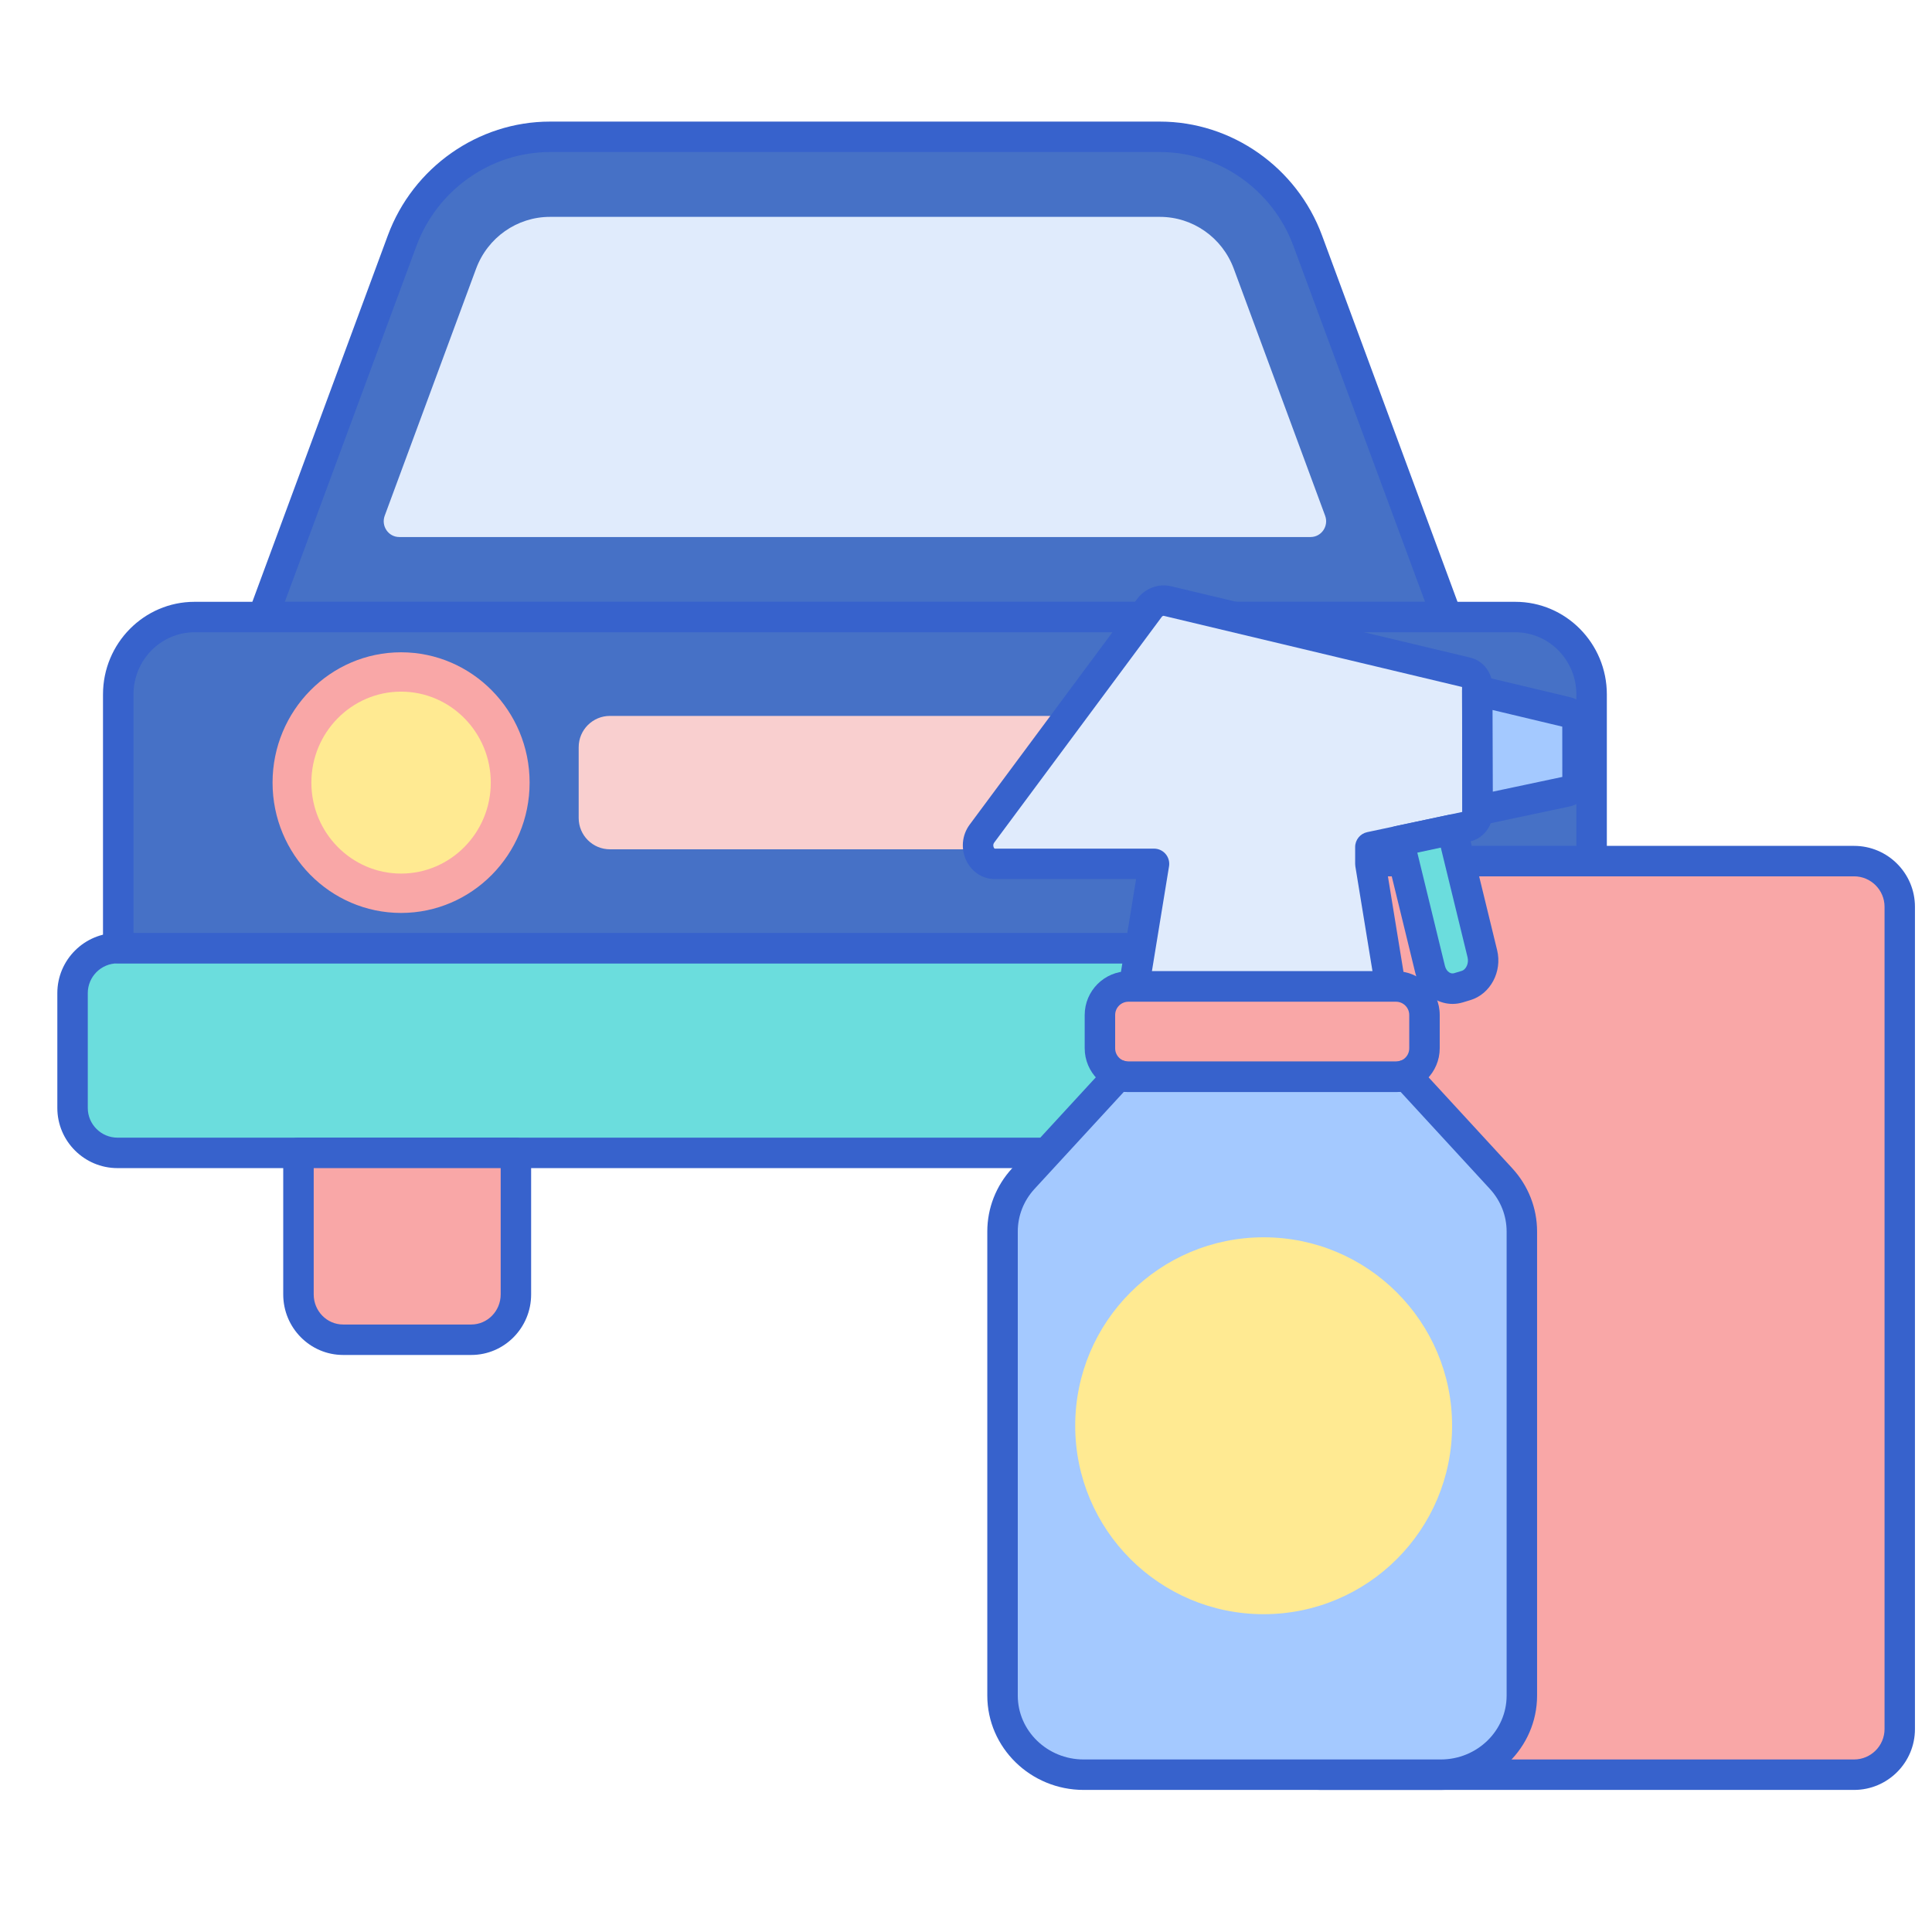 <?xml version="1.0" encoding="utf-8"?>
<!-- Generator: Adobe Illustrator 16.0.0, SVG Export Plug-In . SVG Version: 6.00 Build 0)  -->
<!DOCTYPE svg PUBLIC "-//W3C//DTD SVG 1.1 Tiny//EN" "http://www.w3.org/Graphics/SVG/1.1/DTD/svg11-tiny.dtd">
<svg version="1.1" baseProfile="tiny" id="Layer_1" xmlns="http://www.w3.org/2000/svg" xmlns:xlink="http://www.w3.org/1999/xlink"
	 x="0px" y="0px" width="80px" height="80px" viewBox="0 0 80 80" xml:space="preserve">
<g>
	<path fill="#4671C6" d="M59.914,25.552H10.888l5.764-15.585c0.957-2.588,3.395-4.301,6.121-4.301h25.256
		c2.727,0,5.165,1.714,6.121,4.301L59.914,25.552z"/>
	<path fill="#E0EBFC" d="M15.93,21.355l3.782-10.224C20.19,9.836,21.41,8.98,22.772,8.98h25.256c1.364,0,2.583,0.856,3.062,2.151
		l3.781,10.224c0.158,0.426-0.153,0.882-0.602,0.882H16.533C16.083,22.237,15.773,21.782,15.93,21.355z"/>
	<path fill="#3762CC" d="M59.914,26.182H10.888c-0.206,0-0.399-0.101-0.517-0.27c-0.118-0.169-0.146-0.385-0.074-0.579l5.763-15.585
		c1.042-2.818,3.739-4.713,6.712-4.713H48.03c2.973,0,5.67,1.895,6.712,4.713l5.763,15.585c0.071,0.193,0.044,0.41-0.073,0.579
		C60.313,26.081,60.12,26.182,59.914,26.182z M11.794,24.921h47.214l-5.449-14.735c-0.86-2.327-3.081-3.89-5.528-3.89H22.772
		c-2.447,0-4.669,1.563-5.529,3.89L11.794,24.921z"/>
	<path fill="#6BDDDD" d="M65.455,47.739H4.866c-1.028,0-1.861-0.834-1.861-1.861v-4.755c0-1.029,0.833-1.862,1.861-1.862h60.589
		c1.026,0,1.861,0.833,1.861,1.862v4.755C67.316,46.905,66.481,47.739,65.455,47.739z"/>
	<path fill="#3762CC" d="M65.455,48.369H4.866c-1.375,0-2.492-1.117-2.492-2.491v-4.755c0-1.375,1.118-2.493,2.492-2.493h60.589
		c1.374,0,2.491,1.118,2.491,2.493v4.755C67.946,47.252,66.829,48.369,65.455,48.369z M4.866,39.891
		c-0.679,0-1.231,0.553-1.231,1.232v4.755c0,0.678,0.553,1.23,1.231,1.23h60.589c0.678,0,1.229-0.553,1.229-1.23v-4.755
		c0-0.679-0.552-1.232-1.229-1.232H4.866z"/>
	<path fill="#F9A7A7" d="M12.359,47.739v5.861c0,1.036,0.828,1.876,1.848,1.876h5.306c1.022,0,1.85-0.84,1.85-1.876v-5.861H12.359z"
		/>
	<path fill="#3762CC" d="M19.515,56.106h-5.308c-1.366,0-2.479-1.124-2.479-2.506v-5.861c0-0.349,0.283-0.631,0.631-0.631h9.004
		c0.348,0,0.63,0.282,0.63,0.631v5.861C21.994,54.982,20.881,56.106,19.515,56.106z M12.99,48.369v5.231
		c0,0.688,0.546,1.245,1.217,1.245h5.306c0.673,0,1.219-0.559,1.219-1.245v-5.231H12.99z"/>
	<path fill="#F9A7A7" d="M49.944,47.739v5.861c0,1.036,0.828,1.876,1.85,1.876h5.307c1.02,0,1.849-0.84,1.849-1.876v-5.861H49.944z"
		/>
	<path fill="#3762CC" d="M57.1,56.106h-5.306c-1.367,0-2.479-1.124-2.479-2.506v-5.861c0-0.349,0.282-0.631,0.63-0.631h9.005
		c0.349,0,0.631,0.282,0.631,0.631v5.861C59.579,54.982,58.468,56.106,57.1,56.106z M50.575,48.369v5.231
		c0,0.688,0.548,1.245,1.219,1.245H57.1c0.672,0,1.218-0.559,1.218-1.245v-5.231H50.575z"/>
	<path fill="#4671C6" d="M65.467,39.261c0.152,0,0.298,0.02,0.439,0.055V28.753c0-1.769-1.414-3.203-3.159-3.203H8.055
		c-1.745,0-3.158,1.434-3.158,3.203v10.508H65.467z"/>
	<path fill="#3762CC" d="M65.906,39.947c-0.052,0-0.102-0.007-0.152-0.019c-0.1-0.024-0.193-0.037-0.287-0.037H4.896
		c-0.348,0-0.631-0.282-0.631-0.63V28.753c0-2.113,1.7-3.833,3.789-3.833h54.693c2.089,0,3.789,1.719,3.789,3.833v10.563
		c0,0.194-0.09,0.377-0.242,0.496C66.183,39.9,66.044,39.947,65.906,39.947z M5.527,38.63h59.747v-9.877
		c0-1.418-1.134-2.572-2.527-2.572H8.055c-1.394,0-2.527,1.153-2.527,2.572V38.63z"/>
	<path fill="#F9A7A7" d="M16.608,37.803c-2.935,0-5.322-2.421-5.322-5.396c0-2.976,2.388-5.397,5.322-5.397s5.322,2.421,5.322,5.397
		C21.93,35.382,19.542,37.803,16.608,37.803z"/>
	<path fill="#FFEA92" d="M16.608,36.173c-2.049,0-3.715-1.69-3.715-3.767s1.667-3.767,3.715-3.767c2.048,0,3.714,1.69,3.714,3.767
		S18.656,36.173,16.608,36.173z"/>
	<path fill="#F9A7A7" d="M54.194,37.803c-2.935,0-5.322-2.421-5.322-5.396c0-2.976,2.388-5.397,5.322-5.397
		c2.934,0,5.323,2.421,5.323,5.397C59.518,35.382,57.128,37.803,54.194,37.803z"/>
	<path fill="#FFEA92" d="M54.194,36.173c-2.048,0-3.715-1.69-3.715-3.767s1.667-3.767,3.715-3.767s3.714,1.69,3.714,3.767
		S56.242,36.173,54.194,36.173z"/>
	<path fill="#F9CFCF" d="M45.545,35.168H25.257c-0.715,0-1.295-0.58-1.295-1.295v-2.934c0-0.716,0.581-1.295,1.295-1.295h20.288
		c0.716,0,1.296,0.58,1.296,1.295v2.934C46.841,34.588,46.261,35.168,45.545,35.168z"/>
	<path fill="#F9A7A7" d="M76.773,73.486H57.228c-1.045,0-1.892-0.847-1.892-1.892V37.548c0-1.046,0.847-1.892,1.892-1.892h19.546
		c1.045,0,1.892,0.846,1.892,1.892v34.047C78.665,72.64,77.818,73.486,76.773,73.486z"/>
	<path fill="#3762CC" d="M76.773,74.117H54.706c-1.391,0-2.523-1.132-2.523-2.522V37.548c0-1.391,1.133-2.522,2.523-2.522h22.067
		c1.391,0,2.521,1.131,2.521,2.522v34.047C79.295,72.986,78.164,74.117,76.773,74.117z M54.706,36.287
		c-0.694,0-1.262,0.564-1.262,1.261v34.047c0,0.695,0.567,1.261,1.262,1.261h22.067c0.694,0,1.262-0.565,1.262-1.261V37.548
		c0-0.696-0.567-1.261-1.262-1.261H54.706z"/>
	<path fill="#A4C9FF" d="M58.276,44.588H46.253l-3.882,4.22c-0.554,0.601-0.859,1.378-0.859,2.186v19.218
		c0,1.809,1.506,3.275,3.361,3.275h14.784c1.855,0,3.36-1.467,3.36-3.275V50.993c0-0.808-0.307-1.585-0.858-2.186L58.276,44.588z"/>
	<path fill="#F9A7A7" d="M57.803,44.588H46.727c-0.652,0-1.182-0.529-1.182-1.182v-1.377c0-0.653,0.529-1.182,1.182-1.182h11.076
		c0.653,0,1.183,0.528,1.183,1.182v1.377C58.985,44.059,58.456,44.588,57.803,44.588z"/>
	<path fill="#E0EBFC" d="M61.17,28.451c0-0.294-0.184-0.546-0.442-0.608l-12.84-3.063l-7.229,9.74
		c-0.37,0.499-0.051,1.25,0.529,1.25h6.598v0.002l-0.828,5.076h10.616l-0.828-5.076v-0.698l3.984-0.846
		c0.265-0.056,0.455-0.314,0.455-0.614L61.17,28.451z"/>
	<path fill="#3762CC" d="M57.574,41.479H46.957c-0.186,0-0.361-0.082-0.481-0.223c-0.12-0.142-0.172-0.327-0.142-0.511l0.71-4.345
		h-5.856c-0.488,0-0.934-0.283-1.162-0.737c-0.249-0.496-0.2-1.079,0.128-1.52l6.931-9.34c0.331-0.445,0.882-0.651,1.404-0.528
		l12.387,2.954c0.544,0.13,0.925,0.631,0.926,1.219l0.014,5.163c0.002,0.597-0.399,1.116-0.953,1.233l-3.485,0.74v0.135l0.819,5.025
		c0.03,0.184-0.021,0.369-0.141,0.511C57.934,41.396,57.76,41.479,57.574,41.479z M47.698,40.217h9.134l-0.71-4.344
		c-0.004-0.033-0.008-0.068-0.008-0.102v-0.698c0-0.298,0.209-0.555,0.501-0.616l3.934-0.836l-0.008-5.169
		c0-0.002,0-0.004-0.001-0.006l-12.345-2.944c-0.051-0.012-0.087,0.037-0.098,0.053l-6.933,9.341
		c-0.044,0.06-0.036,0.124-0.027,0.159c0.012,0.053,0.039,0.081,0.048,0.085h6.6c0.349,0,0.63,0.282,0.63,0.63
		c0,0.035-0.002,0.072-0.008,0.104L47.698,40.217z"/>
	<path fill="#F9A7A7" d="M57.803,44.588H46.727c-0.652,0-1.182-0.529-1.182-1.182v-1.377c0-0.653,0.529-1.182,1.182-1.182h11.076
		c0.653,0,1.183,0.528,1.183,1.182v1.377C58.985,44.059,58.456,44.588,57.803,44.588z"/>
	<path fill="#3762CC" d="M57.803,45.219H46.727c-1,0-1.812-0.814-1.812-1.813v-1.377c0-1,0.812-1.813,1.812-1.813h11.076
		c0.999,0,1.813,0.813,1.813,1.813v1.377C59.615,44.404,58.802,45.219,57.803,45.219z M46.727,41.479
		c-0.304,0-0.551,0.246-0.551,0.551v1.377c0,0.304,0.247,0.551,0.551,0.551h11.076c0.305,0,0.551-0.247,0.551-0.551v-1.377
		c0-0.305-0.246-0.551-0.551-0.551H46.727z"/>
	<path fill="#FFEA92" d="M60.128,59.037c0,4.309-3.493,7.803-7.804,7.803c-4.31,0-7.802-3.494-7.802-7.803s3.492-7.803,7.802-7.803
		C56.635,51.234,60.128,54.729,60.128,59.037z"/>
	<path fill="#6BDDDD" d="M61.38,39.495l-1.252-5.139l-2.207,0.467l1.297,5.325c0.14,0.57,0.668,0.907,1.181,0.752l0.304-0.092
		C61.216,40.653,61.52,40.066,61.38,39.495z"/>
	<path fill="#3762CC" d="M60.146,41.57c-0.26,0-0.517-0.07-0.75-0.203c-0.391-0.223-0.678-0.613-0.789-1.07l-1.298-5.324
		c-0.041-0.166-0.012-0.341,0.08-0.485c0.09-0.145,0.235-0.246,0.402-0.281l2.206-0.468c0.332-0.072,0.663,0.136,0.744,0.467
		l1.252,5.139c0.217,0.891-0.28,1.818-1.107,2.067l-0.304,0.092C60.438,41.548,60.29,41.57,60.146,41.57z M58.688,35.306
		l1.144,4.692c0.03,0.123,0.1,0.223,0.189,0.274c0.063,0.036,0.131,0.045,0.196,0.024l0.305-0.092
		c0.189-0.057,0.306-0.32,0.247-0.561l-1.108-4.545L58.688,35.306z"/>
	<path fill="#A4C9FF" d="M65.321,30.092c-0.002-0.293-0.187-0.546-0.444-0.608l-3.706-0.883l0.014,4.958l3.686-0.783
		c0.265-0.055,0.457-0.314,0.455-0.614L65.321,30.092z"/>
	<g>
		<path fill="#3762CC" d="M61.185,34.19c-0.143,0-0.282-0.049-0.396-0.141c-0.148-0.119-0.234-0.298-0.234-0.489l-0.014-4.958
			c-0.001-0.194,0.087-0.376,0.237-0.496c0.152-0.121,0.351-0.164,0.539-0.119l3.706,0.884c0.544,0.13,0.926,0.631,0.928,1.219
			l0.006,2.071c0.002,0.596-0.401,1.114-0.955,1.231l-3.687,0.783C61.271,34.186,61.229,34.19,61.185,34.19z M61.803,29.399
			l0.011,3.382l2.878-0.61l-0.002-2.077c0-0.002,0-0.005,0-0.006L61.803,29.399z"/>
		<path fill="#3762CC" d="M59.657,74.117H44.873c-2.2,0-3.991-1.752-3.991-3.906V50.992c0-0.967,0.364-1.895,1.025-2.613
			l3.952-4.295c0.173-0.187,0.441-0.252,0.681-0.163c0.067,0.024,0.129,0.036,0.187,0.036h11.076c0.06,0,0.119-0.012,0.188-0.037
			c0.239-0.088,0.508-0.022,0.68,0.164l3.951,4.295c0.661,0.719,1.025,1.646,1.025,2.613v19.219
			C63.647,72.365,61.856,74.117,59.657,74.117z M46.539,45.208l-3.704,4.025c-0.446,0.485-0.691,1.11-0.691,1.76v19.218
			c0,1.459,1.224,2.645,2.729,2.645h14.784c1.505,0,2.729-1.186,2.729-2.645V50.993c0-0.65-0.245-1.274-0.691-1.76l-3.703-4.025
			c-0.063,0.007-0.125,0.011-0.188,0.011H46.727C46.665,45.219,46.602,45.215,46.539,45.208z"/>
	</g>
</g>
</svg>
